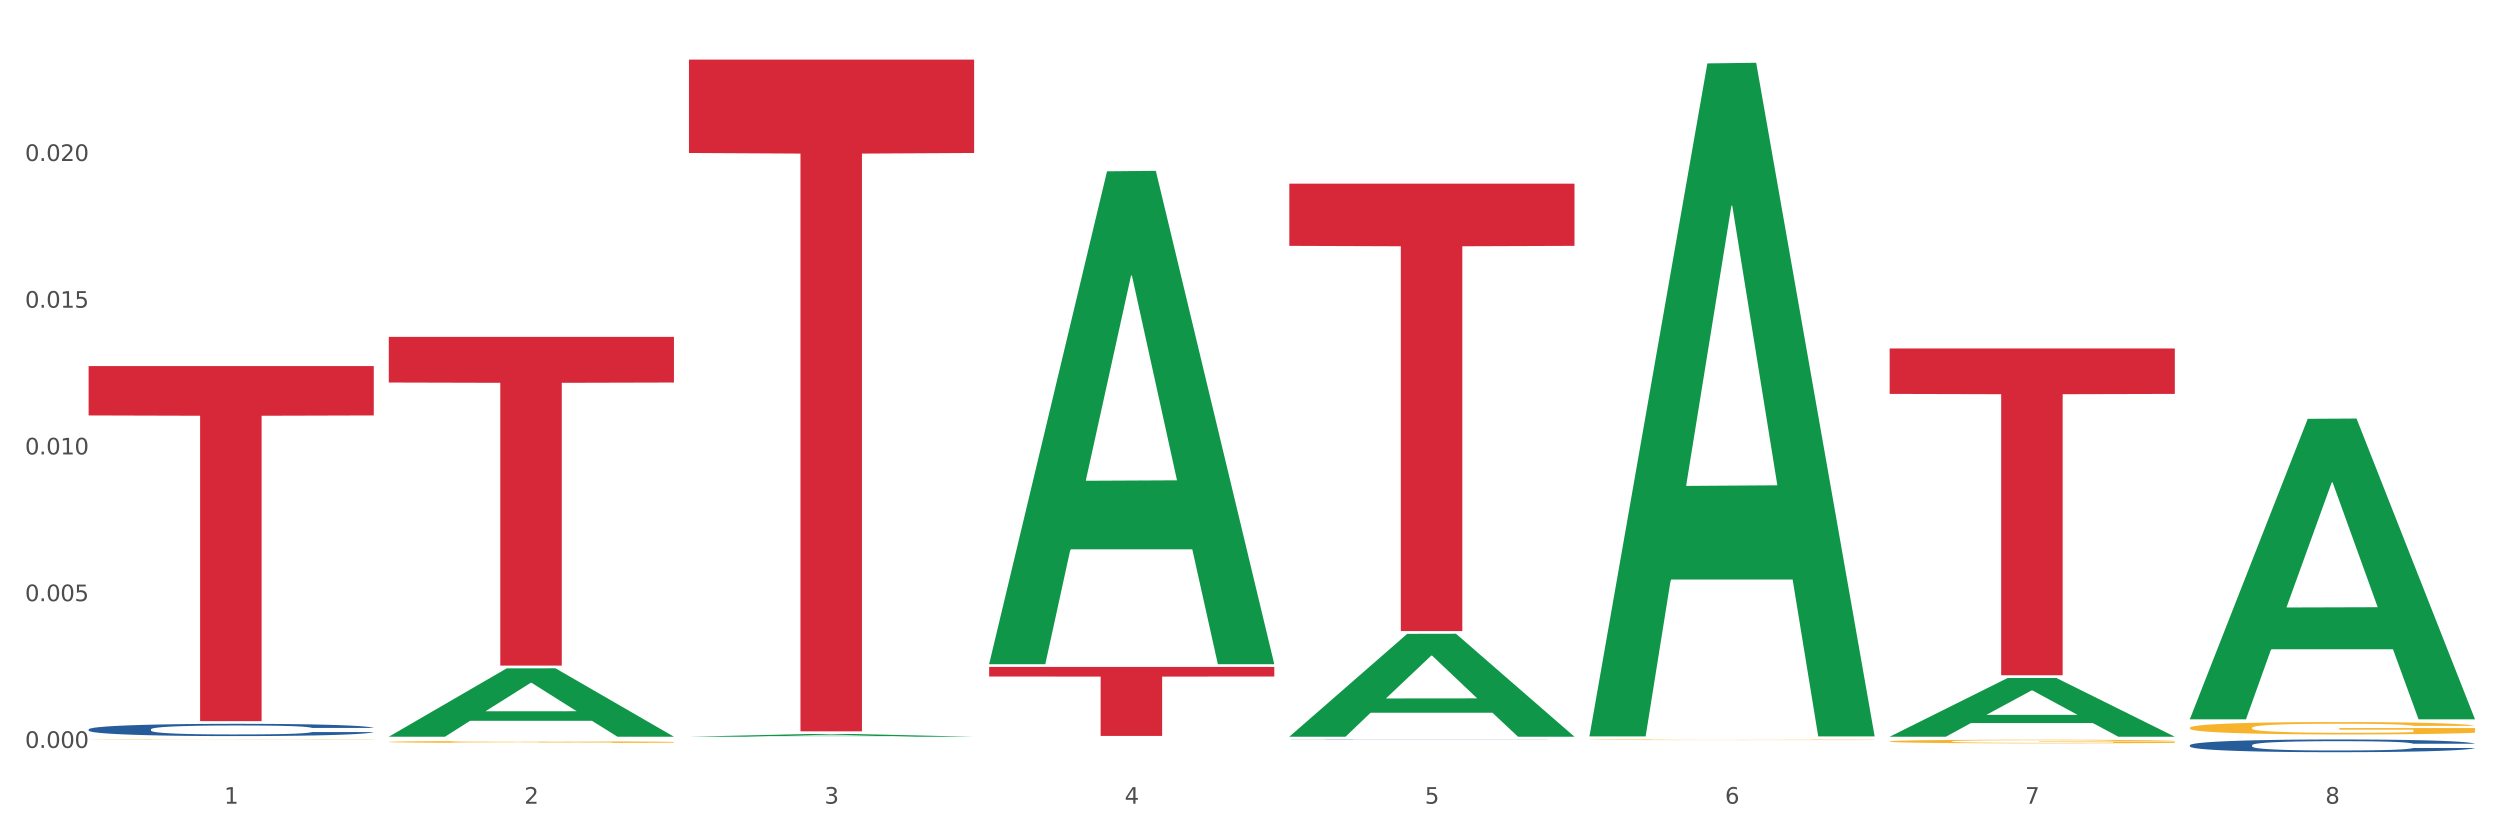 <?xml version="1.0" encoding="utf-8" standalone="no"?>
<!DOCTYPE svg PUBLIC "-//W3C//DTD SVG 1.1//EN"
  "http://www.w3.org/Graphics/SVG/1.1/DTD/svg11.dtd">
<svg xmlns:xlink="http://www.w3.org/1999/xlink" width="1080pt" height="360pt" viewBox="0 0 1080 360" xmlns="http://www.w3.org/2000/svg" version="1.1">
 <rect x="0" y="0" width="1080" height="360" fill="#333333" stroke="none"/>
 <defs>
  <style type="text/css">*{stroke-linejoin: round; stroke-linecap: butt}</style>
 </defs>
 <g id="figure_1">
  <g id="patch_1">
   <path d="M 0 360 
L 1080 360 
L 1080 0 
L 0 0 
z
" style="fill: #ffffff; stroke: #ffffff; stroke-linejoin: miter"/>
  </g>
  <g id="axes_1">
   <g id="matplotlib.axis_1">
    <g id="xtick_1">
     <g id="text_1">
      <!-- 1 -->
      <g style="fill: #4d4d4d" transform="translate(96.825 347.204) scale(0.096 -0.096)">
       <defs>
        <path id="DejaVuSans-31" d="M 794 531 
L 1825 531 
L 1825 4091 
L 703 3866 
L 703 4441 
L 1819 4666 
L 2450 4666 
L 2450 531 
L 3481 531 
L 3481 0 
L 794 0 
L 794 531 
z
" transform="scale(0.016)"/>
       </defs>
       <use xlink:href="#DejaVuSans-31"/>
      </g>
     </g>
    </g>
    <g id="xtick_2">
     <g id="text_2">
      <!-- 2 -->
      <g style="fill: #4d4d4d" transform="translate(226.5 347.204) scale(0.096 -0.096)">
       <defs>
        <path id="DejaVuSans-32" d="M 1228 531 
L 3431 531 
L 3431 0 
L 469 0 
L 469 531 
Q 828 903 1448 1529 
Q 2069 2156 2228 2338 
Q 2531 2678 2651 2914 
Q 2772 3150 2772 3378 
Q 2772 3750 2511 3984 
Q 2250 4219 1831 4219 
Q 1534 4219 1204 4116 
Q 875 4013 500 3803 
L 500 4441 
Q 881 4594 1212 4672 
Q 1544 4750 1819 4750 
Q 2544 4750 2975 4387 
Q 3406 4025 3406 3419 
Q 3406 3131 3298 2873 
Q 3191 2616 2906 2266 
Q 2828 2175 2409 1742 
Q 1991 1309 1228 531 
z
" transform="scale(0.016)"/>
       </defs>
       <use xlink:href="#DejaVuSans-32"/>
      </g>
     </g>
    </g>
    <g id="xtick_3">
     <g id="text_3">
      <!-- 3 -->
      <g style="fill: #4d4d4d" transform="translate(356.175 347.204) scale(0.096 -0.096)">
       <defs>
        <path id="DejaVuSans-33" d="M 2597 2516 
Q 3050 2419 3304 2112 
Q 3559 1806 3559 1356 
Q 3559 666 3084 287 
Q 2609 -91 1734 -91 
Q 1441 -91 1130 -33 
Q 819 25 488 141 
L 488 750 
Q 750 597 1062 519 
Q 1375 441 1716 441 
Q 2309 441 2620 675 
Q 2931 909 2931 1356 
Q 2931 1769 2642 2001 
Q 2353 2234 1838 2234 
L 1294 2234 
L 1294 2753 
L 1863 2753 
Q 2328 2753 2575 2939 
Q 2822 3125 2822 3475 
Q 2822 3834 2567 4026 
Q 2313 4219 1838 4219 
Q 1578 4219 1281 4162 
Q 984 4106 628 3988 
L 628 4550 
Q 988 4650 1302 4700 
Q 1616 4750 1894 4750 
Q 2613 4750 3031 4423 
Q 3450 4097 3450 3541 
Q 3450 3153 3228 2886 
Q 3006 2619 2597 2516 
z
" transform="scale(0.016)"/>
       </defs>
       <use xlink:href="#DejaVuSans-33"/>
      </g>
     </g>
    </g>
    <g id="xtick_4">
     <g id="text_4">
      <!-- 4 -->
      <g style="fill: #4d4d4d" transform="translate(485.85 347.204) scale(0.096 -0.096)">
       <defs>
        <path id="DejaVuSans-34" d="M 2419 4116 
L 825 1625 
L 2419 1625 
L 2419 4116 
z
M 2253 4666 
L 3047 4666 
L 3047 1625 
L 3713 1625 
L 3713 1100 
L 3047 1100 
L 3047 0 
L 2419 0 
L 2419 1100 
L 313 1100 
L 313 1709 
L 2253 4666 
z
" transform="scale(0.016)"/>
       </defs>
       <use xlink:href="#DejaVuSans-34"/>
      </g>
     </g>
    </g>
    <g id="xtick_5">
     <g id="text_5">
      <!-- 5 -->
      <g style="fill: #4d4d4d" transform="translate(615.525 347.204) scale(0.096 -0.096)">
       <defs>
        <path id="DejaVuSans-35" d="M 691 4666 
L 3169 4666 
L 3169 4134 
L 1269 4134 
L 1269 2991 
Q 1406 3038 1543 3061 
Q 1681 3084 1819 3084 
Q 2600 3084 3056 2656 
Q 3513 2228 3513 1497 
Q 3513 744 3044 326 
Q 2575 -91 1722 -91 
Q 1428 -91 1123 -41 
Q 819 9 494 109 
L 494 744 
Q 775 591 1075 516 
Q 1375 441 1709 441 
Q 2250 441 2565 725 
Q 2881 1009 2881 1497 
Q 2881 1984 2565 2268 
Q 2250 2553 1709 2553 
Q 1456 2553 1204 2497 
Q 953 2441 691 2322 
L 691 4666 
z
" transform="scale(0.016)"/>
       </defs>
       <use xlink:href="#DejaVuSans-35"/>
      </g>
     </g>
    </g>
    <g id="xtick_6">
     <g id="text_6">
      <!-- 6 -->
      <g style="fill: #4d4d4d" transform="translate(745.2 347.204) scale(0.096 -0.096)">
       <defs>
        <path id="DejaVuSans-36" d="M 2113 2584 
Q 1688 2584 1439 2293 
Q 1191 2003 1191 1497 
Q 1191 994 1439 701 
Q 1688 409 2113 409 
Q 2538 409 2786 701 
Q 3034 994 3034 1497 
Q 3034 2003 2786 2293 
Q 2538 2584 2113 2584 
z
M 3366 4563 
L 3366 3988 
Q 3128 4100 2886 4159 
Q 2644 4219 2406 4219 
Q 1781 4219 1451 3797 
Q 1122 3375 1075 2522 
Q 1259 2794 1537 2939 
Q 1816 3084 2150 3084 
Q 2853 3084 3261 2657 
Q 3669 2231 3669 1497 
Q 3669 778 3244 343 
Q 2819 -91 2113 -91 
Q 1303 -91 875 529 
Q 447 1150 447 2328 
Q 447 3434 972 4092 
Q 1497 4750 2381 4750 
Q 2619 4750 2861 4703 
Q 3103 4656 3366 4563 
z
" transform="scale(0.016)"/>
       </defs>
       <use xlink:href="#DejaVuSans-36"/>
      </g>
     </g>
    </g>
    <g id="xtick_7">
     <g id="text_7">
      <!-- 7 -->
      <g style="fill: #4d4d4d" transform="translate(874.875 347.204) scale(0.096 -0.096)">
       <defs>
        <path id="DejaVuSans-37" d="M 525 4666 
L 3525 4666 
L 3525 4397 
L 1831 0 
L 1172 0 
L 2766 4134 
L 525 4134 
L 525 4666 
z
" transform="scale(0.016)"/>
       </defs>
       <use xlink:href="#DejaVuSans-37"/>
      </g>
     </g>
    </g>
    <g id="xtick_8">
     <g id="text_8">
      <!-- 8 -->
      <g style="fill: #4d4d4d" transform="translate(1004.55 347.204) scale(0.096 -0.096)">
       <defs>
        <path id="DejaVuSans-38" d="M 2034 2216 
Q 1584 2216 1326 1975 
Q 1069 1734 1069 1313 
Q 1069 891 1326 650 
Q 1584 409 2034 409 
Q 2484 409 2743 651 
Q 3003 894 3003 1313 
Q 3003 1734 2745 1975 
Q 2488 2216 2034 2216 
z
M 1403 2484 
Q 997 2584 770 2862 
Q 544 3141 544 3541 
Q 544 4100 942 4425 
Q 1341 4750 2034 4750 
Q 2731 4750 3128 4425 
Q 3525 4100 3525 3541 
Q 3525 3141 3298 2862 
Q 3072 2584 2669 2484 
Q 3125 2378 3379 2068 
Q 3634 1759 3634 1313 
Q 3634 634 3220 271 
Q 2806 -91 2034 -91 
Q 1263 -91 848 271 
Q 434 634 434 1313 
Q 434 1759 690 2068 
Q 947 2378 1403 2484 
z
M 1172 3481 
Q 1172 3119 1398 2916 
Q 1625 2713 2034 2713 
Q 2441 2713 2670 2916 
Q 2900 3119 2900 3481 
Q 2900 3844 2670 4047 
Q 2441 4250 2034 4250 
Q 1625 4250 1398 4047 
Q 1172 3844 1172 3481 
z
" transform="scale(0.016)"/>
       </defs>
       <use xlink:href="#DejaVuSans-38"/>
      </g>
     </g>
    </g>
    <g id="xtick_9"/>
    <g id="xtick_10"/>
    <g id="xtick_11"/>
    <g id="xtick_12"/>
    <g id="xtick_13"/>
    <g id="xtick_14"/>
    <g id="xtick_15"/>
   </g>
   <g id="matplotlib.axis_2">
    <g id="ytick_1">
     <g id="text_9">
      <!-- 0.000 -->
      <g style="fill: #4d4d4d" transform="translate(10.8 323.096) scale(0.096 -0.096)">
       <defs>
        <path id="DejaVuSans-30" d="M 2034 4250 
Q 1547 4250 1301 3770 
Q 1056 3291 1056 2328 
Q 1056 1369 1301 889 
Q 1547 409 2034 409 
Q 2525 409 2770 889 
Q 3016 1369 3016 2328 
Q 3016 3291 2770 3770 
Q 2525 4250 2034 4250 
z
M 2034 4750 
Q 2819 4750 3233 4129 
Q 3647 3509 3647 2328 
Q 3647 1150 3233 529 
Q 2819 -91 2034 -91 
Q 1250 -91 836 529 
Q 422 1150 422 2328 
Q 422 3509 836 4129 
Q 1250 4750 2034 4750 
z
" transform="scale(0.016)"/>
        <path id="DejaVuSans-2e" d="M 684 794 
L 1344 794 
L 1344 0 
L 684 0 
L 684 794 
z
" transform="scale(0.016)"/>
       </defs>
       <use xlink:href="#DejaVuSans-30"/>
       <use xlink:href="#DejaVuSans-2e" transform="translate(63.623 0)"/>
       <use xlink:href="#DejaVuSans-30" transform="translate(95.41 0)"/>
       <use xlink:href="#DejaVuSans-30" transform="translate(159.033 0)"/>
       <use xlink:href="#DejaVuSans-30" transform="translate(222.656 0)"/>
      </g>
     </g>
    </g>
    <g id="ytick_2">
     <g id="text_10">
      <!-- 0.005 -->
      <g style="fill: #4d4d4d" transform="translate(10.8 259.707) scale(0.096 -0.096)">
       <use xlink:href="#DejaVuSans-30"/>
       <use xlink:href="#DejaVuSans-2e" transform="translate(63.623 0)"/>
       <use xlink:href="#DejaVuSans-30" transform="translate(95.41 0)"/>
       <use xlink:href="#DejaVuSans-30" transform="translate(159.033 0)"/>
       <use xlink:href="#DejaVuSans-35" transform="translate(222.656 0)"/>
      </g>
     </g>
    </g>
    <g id="ytick_3">
     <g id="text_11">
      <!-- 0.010 -->
      <g style="fill: #4d4d4d" transform="translate(10.8 196.318) scale(0.096 -0.096)">
       <use xlink:href="#DejaVuSans-30"/>
       <use xlink:href="#DejaVuSans-2e" transform="translate(63.623 0)"/>
       <use xlink:href="#DejaVuSans-30" transform="translate(95.41 0)"/>
       <use xlink:href="#DejaVuSans-31" transform="translate(159.033 0)"/>
       <use xlink:href="#DejaVuSans-30" transform="translate(222.656 0)"/>
      </g>
     </g>
    </g>
    <g id="ytick_4">
     <g id="text_12">
      <!-- 0.015 -->
      <g style="fill: #4d4d4d" transform="translate(10.8 132.929) scale(0.096 -0.096)">
       <use xlink:href="#DejaVuSans-30"/>
       <use xlink:href="#DejaVuSans-2e" transform="translate(63.623 0)"/>
       <use xlink:href="#DejaVuSans-30" transform="translate(95.41 0)"/>
       <use xlink:href="#DejaVuSans-31" transform="translate(159.033 0)"/>
       <use xlink:href="#DejaVuSans-35" transform="translate(222.656 0)"/>
      </g>
     </g>
    </g>
    <g id="ytick_5">
     <g id="text_13">
      <!-- 0.020 -->
      <g style="fill: #4d4d4d" transform="translate(10.8 69.54) scale(0.096 -0.096)">
       <use xlink:href="#DejaVuSans-30"/>
       <use xlink:href="#DejaVuSans-2e" transform="translate(63.623 0)"/>
       <use xlink:href="#DejaVuSans-30" transform="translate(95.41 0)"/>
       <use xlink:href="#DejaVuSans-32" transform="translate(159.033 0)"/>
       <use xlink:href="#DejaVuSans-30" transform="translate(222.656 0)"/>
      </g>
     </g>
    </g>
    <g id="ytick_6"/>
    <g id="ytick_7"/>
    <g id="ytick_8"/>
    <g id="ytick_9"/>
    <g id="ytick_10"/>
   </g>
   <g id="PolyCollection_1">
    <path d="M 167.958 318.218 
L 168.085 318.19 
L 218.886 288.729 
L 239.968 288.701 
L 291.149 318.274 
L 266.765 318.274 
L 255.716 311.387 
L 203.264 311.387 
L 202.883 311.498 
L 192.215 318.274 
L 167.958 318.274 
L 167.958 318.218 
L 209.869 307.278 
L 249.112 307.25 
L 229.681 295.005 
L 229.427 294.949 
L 229.173 295.032 
L 209.742 307.25 
L 209.869 307.278 
L 167.958 318.218 
z
" clip-path="url(#p4cecef4609)" style="fill: #109648"/>
    <path d="M 686.658 319.576 
L 686.804 319.575 
L 686.804 319.566 
L 687.095 319.559 
L 688.549 319.54 
L 690.731 319.524 
L 692.331 319.516 
L 693.931 319.509 
L 695.821 319.502 
L 698.149 319.495 
L 702.366 319.485 
L 704.984 319.48 
L 708.184 319.474 
L 714.002 319.466 
L 718.22 319.462 
L 722.583 319.458 
L 729.71 319.453 
L 734.364 319.451 
L 739.309 319.45 
L 745.273 319.449 
L 749.781 319.448 
L 759.672 319.449 
L 768.107 319.451 
L 772.18 319.453 
L 777.416 319.456 
L 780.179 319.458 
L 784.688 319.462 
L 789.342 319.468 
L 792.542 319.472 
L 797.342 319.481 
L 800.978 319.489 
L 804.323 319.5 
L 806.068 319.507 
L 807.377 319.514 
L 808.541 319.522 
L 809.704 319.534 
L 783.524 319.534 
L 782.506 319.525 
L 780.906 319.517 
L 778.579 319.509 
L 776.543 319.504 
L 773.052 319.497 
L 769.853 319.493 
L 766.507 319.49 
L 762.435 319.488 
L 759.235 319.487 
L 754.726 319.486 
L 745.854 319.486 
L 739.891 319.488 
L 735.819 319.49 
L 733.201 319.493 
L 730.874 319.495 
L 728.256 319.499 
L 725.201 319.504 
L 723.02 319.509 
L 720.838 319.515 
L 719.093 319.521 
L 717.493 319.528 
L 716.184 319.535 
L 715.166 319.543 
L 714.293 319.553 
L 713.566 319.569 
L 713.566 319.603 
L 713.857 319.611 
L 714.584 319.621 
L 715.456 319.629 
L 716.911 319.638 
L 718.22 319.644 
L 720.692 319.654 
L 723.456 319.661 
L 725.638 319.666 
L 727.819 319.67 
L 731.601 319.675 
L 735.819 319.68 
L 739.455 319.683 
L 744.4 319.685 
L 747.745 319.686 
L 750.654 319.687 
L 757.781 319.687 
L 762.871 319.686 
L 768.544 319.684 
L 772.907 319.682 
L 776.543 319.679 
L 780.616 319.675 
L 783.234 319.67 
L 783.234 319.618 
L 751.236 319.618 
L 751.236 319.583 
L 809.85 319.583 
L 809.85 319.685 
L 807.377 319.69 
L 804.614 319.695 
L 801.705 319.699 
L 797.342 319.705 
L 792.106 319.71 
L 787.451 319.713 
L 782.506 319.716 
L 776.689 319.719 
L 769.125 319.722 
L 764.471 319.723 
L 758.653 319.723 
L 751.818 319.724 
L 745.854 319.723 
L 740.037 319.722 
L 733.928 319.72 
L 727.965 319.716 
L 723.456 319.713 
L 718.947 319.709 
L 714.147 319.704 
L 710.366 319.699 
L 707.457 319.694 
L 704.257 319.688 
L 700.767 319.681 
L 698.149 319.674 
L 695.821 319.667 
L 693.349 319.658 
L 691.604 319.65 
L 689.858 319.64 
L 688.84 319.633 
L 687.677 319.622 
L 686.804 319.606 
L 686.658 319.576 
z
" clip-path="url(#p4cecef4609)" style="fill: #f7b32b"/>
    <path d="M 816.334 320.283 
L 816.479 320.281 
L 816.479 320.23 
L 816.77 320.186 
L 818.224 320.079 
L 820.406 319.991 
L 822.006 319.944 
L 823.606 319.906 
L 825.497 319.867 
L 827.824 319.827 
L 832.042 319.769 
L 834.66 319.739 
L 837.859 319.708 
L 843.677 319.662 
L 847.895 319.636 
L 852.258 319.615 
L 859.385 319.59 
L 864.039 319.578 
L 868.984 319.57 
L 874.948 319.564 
L 879.456 319.562 
L 889.347 319.567 
L 897.782 319.58 
L 901.855 319.59 
L 907.091 319.607 
L 909.854 319.618 
L 914.363 319.641 
L 919.017 319.671 
L 922.217 319.696 
L 927.017 319.745 
L 930.653 319.793 
L 933.998 319.853 
L 935.743 319.894 
L 937.052 319.933 
L 938.216 319.977 
L 939.379 320.046 
L 913.199 320.046 
L 912.181 319.997 
L 910.581 319.95 
L 908.254 319.904 
L 906.218 319.876 
L 902.727 319.84 
L 899.528 319.817 
L 896.182 319.8 
L 892.11 319.786 
L 888.91 319.779 
L 884.402 319.773 
L 875.529 319.775 
L 869.566 319.786 
L 865.494 319.8 
L 862.876 319.813 
L 860.549 319.827 
L 857.931 319.847 
L 854.876 319.877 
L 852.695 319.904 
L 850.513 319.938 
L 848.768 319.972 
L 847.168 320.012 
L 845.859 320.055 
L 844.841 320.099 
L 843.968 320.153 
L 843.241 320.243 
L 843.241 320.438 
L 843.532 320.482 
L 844.259 320.54 
L 845.132 320.585 
L 846.586 320.637 
L 847.895 320.673 
L 850.368 320.724 
L 853.131 320.767 
L 855.313 320.794 
L 857.494 320.817 
L 861.276 320.848 
L 865.494 320.874 
L 869.13 320.889 
L 874.075 320.903 
L 877.42 320.909 
L 880.329 320.912 
L 887.456 320.912 
L 892.546 320.908 
L 898.219 320.898 
L 902.582 320.885 
L 906.218 320.869 
L 910.291 320.844 
L 912.909 320.819 
L 912.909 320.522 
L 880.911 320.52 
L 880.911 320.323 
L 939.525 320.323 
L 939.525 320.903 
L 937.052 320.933 
L 934.289 320.96 
L 931.38 320.985 
L 927.017 321.014 
L 921.781 321.043 
L 917.126 321.063 
L 912.181 321.08 
L 906.364 321.096 
L 898.8 321.11 
L 894.146 321.116 
L 888.329 321.12 
L 881.493 321.121 
L 875.529 321.118 
L 869.712 321.111 
L 863.603 321.098 
L 857.64 321.08 
L 853.131 321.061 
L 848.622 321.039 
L 843.823 321.009 
L 840.041 320.98 
L 837.132 320.955 
L 833.932 320.922 
L 830.442 320.879 
L 827.824 320.841 
L 825.497 320.801 
L 823.024 320.75 
L 821.279 320.706 
L 819.533 320.65 
L 818.515 320.609 
L 817.352 320.545 
L 816.479 320.455 
L 816.334 320.283 
z
" clip-path="url(#p4cecef4609)" style="fill: #f7b32b"/>
    <path d="M 946.009 314.402 
L 946.154 314.397 
L 946.154 314.221 
L 946.445 314.069 
L 947.899 313.701 
L 950.081 313.397 
L 951.681 313.236 
L 953.281 313.103 
L 955.172 312.971 
L 957.499 312.834 
L 961.717 312.633 
L 964.335 312.53 
L 967.534 312.422 
L 973.352 312.265 
L 977.57 312.177 
L 981.933 312.104 
L 989.06 312.015 
L 993.714 311.976 
L 998.66 311.947 
L 1004.623 311.927 
L 1009.131 311.922 
L 1019.022 311.937 
L 1027.457 311.981 
L 1031.53 312.015 
L 1036.766 312.074 
L 1039.529 312.113 
L 1044.038 312.192 
L 1048.692 312.295 
L 1051.892 312.383 
L 1056.692 312.55 
L 1060.328 312.716 
L 1063.673 312.922 
L 1065.418 313.064 
L 1066.727 313.196 
L 1067.891 313.348 
L 1069.055 313.588 
L 1042.875 313.588 
L 1041.856 313.417 
L 1040.257 313.255 
L 1037.929 313.098 
L 1035.893 313 
L 1032.403 312.878 
L 1029.203 312.8 
L 1025.858 312.741 
L 1021.785 312.692 
L 1018.585 312.667 
L 1014.077 312.648 
L 1005.204 312.653 
L 999.241 312.692 
L 995.169 312.741 
L 992.551 312.785 
L 990.224 312.834 
L 987.606 312.902 
L 984.551 313.005 
L 982.37 313.098 
L 980.188 313.216 
L 978.443 313.334 
L 976.843 313.471 
L 975.534 313.618 
L 974.516 313.77 
L 973.643 313.956 
L 972.916 314.265 
L 972.916 314.936 
L 973.207 315.088 
L 973.934 315.289 
L 974.807 315.441 
L 976.261 315.622 
L 977.57 315.745 
L 980.043 315.921 
L 982.806 316.068 
L 984.988 316.161 
L 987.169 316.24 
L 990.951 316.347 
L 995.169 316.436 
L 998.805 316.489 
L 1003.75 316.538 
L 1007.095 316.558 
L 1010.004 316.568 
L 1017.131 316.568 
L 1022.221 316.553 
L 1027.894 316.519 
L 1032.257 316.475 
L 1035.893 316.421 
L 1039.966 316.333 
L 1042.584 316.249 
L 1042.584 315.225 
L 1010.586 315.22 
L 1010.586 314.539 
L 1069.2 314.539 
L 1069.2 316.538 
L 1066.727 316.641 
L 1063.964 316.734 
L 1061.055 316.818 
L 1056.692 316.921 
L 1051.456 317.019 
L 1046.802 317.087 
L 1041.856 317.146 
L 1036.039 317.2 
L 1028.476 317.249 
L 1023.821 317.269 
L 1018.004 317.283 
L 1011.168 317.288 
L 1005.204 317.278 
L 999.387 317.254 
L 993.278 317.21 
L 987.315 317.146 
L 982.806 317.082 
L 978.297 317.004 
L 973.498 316.901 
L 969.716 316.803 
L 966.807 316.715 
L 963.607 316.602 
L 960.117 316.455 
L 957.499 316.323 
L 955.172 316.186 
L 952.699 316.009 
L 950.954 315.857 
L 949.208 315.666 
L 948.19 315.524 
L 947.027 315.304 
L 946.154 314.995 
L 946.009 314.402 
z
" clip-path="url(#p4cecef4609)" style="fill: #f7b32b"/>
    <path d="M 946.009 321.92 
L 946.154 321.915 
L 946.154 321.774 
L 946.591 321.584 
L 948.193 321.232 
L 950.232 320.966 
L 953.726 320.654 
L 955.619 320.524 
L 958.095 320.378 
L 963.191 320.142 
L 969.016 319.941 
L 973.093 319.83 
L 976.151 319.76 
L 982.995 319.634 
L 986.927 319.579 
L 991.004 319.534 
L 994.499 319.504 
L 1000.324 319.469 
L 1004.983 319.453 
L 1010.371 319.448 
L 1014.885 319.453 
L 1020.855 319.474 
L 1029.592 319.534 
L 1032.942 319.569 
L 1037.456 319.629 
L 1042.115 319.71 
L 1045.901 319.79 
L 1050.27 319.906 
L 1054.784 320.056 
L 1059.152 320.247 
L 1062.21 320.423 
L 1064.686 320.609 
L 1066.87 320.835 
L 1068.472 321.081 
L 1069.2 321.287 
L 1042.552 321.287 
L 1041.824 321.101 
L 1040.368 320.9 
L 1038.912 320.765 
L 1037.31 320.654 
L 1034.835 320.529 
L 1032.65 320.448 
L 1029.01 320.353 
L 1025.661 320.292 
L 1022.894 320.257 
L 1019.545 320.227 
L 1012.41 320.197 
L 1007.313 320.197 
L 1004.11 320.207 
L 1000.178 320.232 
L 996.829 320.267 
L 992.897 320.328 
L 989.839 320.393 
L 986.781 320.478 
L 985.034 320.539 
L 982.413 320.649 
L 980.665 320.74 
L 978.335 320.895 
L 977.025 321.006 
L 974.695 321.292 
L 973.676 321.503 
L 973.239 321.649 
L 972.948 321.81 
L 972.948 322.593 
L 973.821 322.945 
L 974.549 323.096 
L 975.714 323.267 
L 977.899 323.488 
L 981.102 323.704 
L 984.451 323.859 
L 987.218 323.955 
L 989.839 324.025 
L 992.46 324.08 
L 995.664 324.131 
L 998.285 324.161 
L 1002.217 324.191 
L 1006.876 324.206 
L 1010.517 324.206 
L 1017.943 324.181 
L 1021.292 324.156 
L 1024.496 324.121 
L 1027.991 324.065 
L 1030.757 324.005 
L 1032.359 323.96 
L 1034.98 323.864 
L 1037.019 323.764 
L 1038.766 323.648 
L 1039.931 323.548 
L 1041.242 323.397 
L 1042.261 323.226 
L 1042.552 323.136 
L 1069.2 323.136 
L 1068.618 323.317 
L 1067.598 323.493 
L 1065.56 323.729 
L 1063.958 323.864 
L 1061.482 324.03 
L 1058.861 324.171 
L 1055.221 324.327 
L 1051.872 324.442 
L 1048.377 324.543 
L 1044.591 324.633 
L 1037.747 324.759 
L 1035.271 324.794 
L 1030.029 324.854 
L 1025.952 324.889 
L 1019.982 324.924 
L 1013.866 324.944 
L 1007.459 324.95 
L 1001.78 324.939 
L 995.518 324.909 
L 991.587 324.879 
L 987.218 324.834 
L 982.121 324.764 
L 977.316 324.678 
L 972.802 324.578 
L 968.579 324.462 
L 964.648 324.332 
L 959.551 324.116 
L 955.765 323.905 
L 952.998 323.709 
L 951.105 323.543 
L 949.212 323.332 
L 948.193 323.186 
L 946.591 322.834 
L 946.009 322.508 
L 946.009 321.92 
z
" clip-path="url(#p4cecef4609)" style="fill: #255c99"/>
    <path d="M 556.983 319.501 
L 557.129 319.501 
L 557.129 319.498 
L 557.566 319.494 
L 559.168 319.487 
L 561.206 319.481 
L 564.701 319.474 
L 566.594 319.471 
L 569.07 319.468 
L 574.166 319.463 
L 579.991 319.459 
L 584.068 319.457 
L 587.126 319.455 
L 593.97 319.452 
L 597.902 319.451 
L 601.979 319.45 
L 605.474 319.45 
L 611.298 319.449 
L 615.958 319.449 
L 621.346 319.448 
L 625.86 319.449 
L 631.83 319.449 
L 640.567 319.45 
L 643.916 319.451 
L 648.43 319.452 
L 653.09 319.454 
L 656.876 319.456 
L 661.245 319.458 
L 665.759 319.461 
L 670.127 319.466 
L 673.185 319.469 
L 675.661 319.473 
L 677.845 319.478 
L 679.447 319.483 
L 680.175 319.488 
L 653.527 319.488 
L 652.799 319.484 
L 651.343 319.479 
L 649.887 319.477 
L 648.285 319.474 
L 645.809 319.472 
L 643.625 319.47 
L 639.985 319.468 
L 636.635 319.466 
L 633.869 319.466 
L 630.52 319.465 
L 623.384 319.464 
L 618.288 319.464 
L 615.084 319.465 
L 611.153 319.465 
L 607.803 319.466 
L 603.872 319.467 
L 600.814 319.469 
L 597.756 319.47 
L 596.009 319.472 
L 593.387 319.474 
L 591.64 319.476 
L 589.31 319.479 
L 588 319.482 
L 585.67 319.488 
L 584.65 319.492 
L 584.214 319.495 
L 583.922 319.499 
L 583.922 319.516 
L 584.796 319.523 
L 585.524 319.526 
L 586.689 319.53 
L 588.873 319.535 
L 592.077 319.539 
L 595.426 319.543 
L 598.193 319.545 
L 600.814 319.546 
L 603.435 319.547 
L 606.639 319.549 
L 609.26 319.549 
L 613.191 319.55 
L 617.851 319.55 
L 621.491 319.55 
L 628.918 319.55 
L 632.267 319.549 
L 635.471 319.548 
L 638.965 319.547 
L 641.732 319.546 
L 643.334 319.545 
L 645.955 319.543 
L 647.994 319.541 
L 649.741 319.538 
L 650.906 319.536 
L 652.216 319.533 
L 653.236 319.529 
L 653.527 319.527 
L 680.175 319.527 
L 679.592 319.531 
L 678.573 319.535 
L 676.534 319.54 
L 674.933 319.543 
L 672.457 319.546 
L 669.836 319.549 
L 666.196 319.553 
L 662.846 319.555 
L 659.352 319.557 
L 655.566 319.559 
L 648.722 319.562 
L 646.246 319.563 
L 641.004 319.564 
L 636.927 319.565 
L 630.956 319.566 
L 624.841 319.566 
L 618.433 319.566 
L 612.754 319.566 
L 606.493 319.565 
L 602.561 319.565 
L 598.193 319.564 
L 593.096 319.562 
L 588.291 319.56 
L 583.777 319.558 
L 579.554 319.556 
L 575.622 319.553 
L 570.526 319.548 
L 566.74 319.544 
L 563.973 319.54 
L 562.08 319.536 
L 560.187 319.531 
L 559.168 319.528 
L 557.566 319.521 
L 556.983 319.514 
L 556.983 319.501 
z
" clip-path="url(#p4cecef4609)" style="fill: #255c99"/>
    <path d="M 38.283 315.074 
L 38.429 315.069 
L 38.429 314.933 
L 38.865 314.749 
L 40.467 314.411 
L 42.506 314.154 
L 46.001 313.854 
L 47.894 313.728 
L 50.369 313.588 
L 55.466 313.36 
L 61.29 313.166 
L 65.368 313.06 
L 68.426 312.992 
L 75.27 312.871 
L 79.201 312.818 
L 83.278 312.774 
L 86.773 312.745 
L 92.598 312.711 
L 97.258 312.697 
L 102.645 312.692 
L 107.159 312.697 
L 113.13 312.716 
L 121.867 312.774 
L 125.216 312.808 
L 129.73 312.866 
L 134.39 312.944 
L 138.176 313.021 
L 142.544 313.133 
L 147.058 313.278 
L 151.427 313.462 
L 154.485 313.631 
L 156.96 313.81 
L 159.144 314.028 
L 160.746 314.265 
L 161.474 314.464 
L 134.827 314.464 
L 134.098 314.285 
L 132.642 314.091 
L 131.186 313.96 
L 129.584 313.854 
L 127.109 313.733 
L 124.925 313.655 
L 121.284 313.563 
L 117.935 313.505 
L 115.168 313.471 
L 111.819 313.442 
L 104.684 313.413 
L 99.587 313.413 
L 96.384 313.423 
L 92.452 313.447 
L 89.103 313.481 
L 85.171 313.539 
L 82.113 313.602 
L 79.056 313.684 
L 77.308 313.742 
L 74.687 313.849 
L 72.94 313.936 
L 70.61 314.086 
L 69.299 314.193 
L 66.969 314.469 
L 65.95 314.672 
L 65.513 314.812 
L 65.222 314.967 
L 65.222 315.722 
L 66.096 316.061 
L 66.824 316.207 
L 67.989 316.371 
L 70.173 316.584 
L 73.377 316.792 
L 76.726 316.942 
L 79.492 317.034 
L 82.113 317.102 
L 84.735 317.155 
L 87.938 317.204 
L 90.559 317.233 
L 94.491 317.262 
L 99.151 317.276 
L 102.791 317.276 
L 110.217 317.252 
L 113.567 317.228 
L 116.77 317.194 
L 120.265 317.141 
L 123.032 317.083 
L 124.633 317.039 
L 127.255 316.947 
L 129.293 316.85 
L 131.041 316.739 
L 132.205 316.642 
L 133.516 316.497 
L 134.535 316.332 
L 134.827 316.245 
L 161.474 316.245 
L 160.892 316.42 
L 159.873 316.589 
L 157.834 316.816 
L 156.232 316.947 
L 153.757 317.107 
L 151.136 317.242 
L 147.495 317.393 
L 144.146 317.504 
L 140.651 317.601 
L 136.865 317.688 
L 130.021 317.809 
L 127.546 317.843 
L 122.304 317.901 
L 118.226 317.935 
L 112.256 317.969 
L 106.14 317.988 
L 99.733 317.993 
L 94.054 317.983 
L 87.793 317.954 
L 83.861 317.925 
L 79.492 317.881 
L 74.396 317.814 
L 69.59 317.731 
L 65.076 317.635 
L 60.854 317.523 
L 56.922 317.397 
L 51.825 317.189 
L 48.039 316.986 
L 45.273 316.797 
L 43.38 316.637 
L 41.487 316.434 
L 40.467 316.294 
L 38.865 315.955 
L 38.283 315.64 
L 38.283 315.074 
z
" clip-path="url(#p4cecef4609)" style="fill: #255c99"/>
    <path d="M 38.283 158.152 
L 161.474 158.152 
L 161.474 179.465 
L 113.015 179.609 
L 113.015 311.517 
L 86.45 311.517 
L 86.45 179.609 
L 38.283 179.465 
L 38.283 158.296 
L 38.283 158.152 
z
" clip-path="url(#p4cecef4609)" style="fill: #d62839"/>
    <path d="M 167.958 145.515 
L 291.149 145.515 
L 291.149 165.25 
L 242.69 165.384 
L 242.69 287.527 
L 216.125 287.527 
L 216.125 165.384 
L 167.958 165.25 
L 167.958 145.649 
L 167.958 145.515 
z
" clip-path="url(#p4cecef4609)" style="fill: #d62839"/>
    <path d="M 297.633 25.759 
L 420.825 25.759 
L 420.825 66.083 
L 372.365 66.355 
L 372.365 315.923 
L 345.8 315.923 
L 345.8 66.355 
L 297.633 66.083 
L 297.633 26.032 
L 297.633 25.759 
z
" clip-path="url(#p4cecef4609)" style="fill: #d62839"/>
    <path d="M 427.308 288.117 
L 550.5 288.117 
L 550.5 292.26 
L 502.04 292.288 
L 502.04 317.931 
L 475.476 317.931 
L 475.476 292.288 
L 427.308 292.26 
L 427.308 288.145 
L 427.308 288.117 
z
" clip-path="url(#p4cecef4609)" style="fill: #d62839"/>
    <path d="M 556.983 79.354 
L 680.175 79.354 
L 680.175 106.21 
L 631.716 106.391 
L 631.716 272.609 
L 605.151 272.609 
L 605.151 106.391 
L 556.983 106.21 
L 556.983 79.535 
L 556.983 79.354 
z
" clip-path="url(#p4cecef4609)" style="fill: #d62839"/>
    <path d="M 816.334 150.549 
L 939.525 150.549 
L 939.525 170.166 
L 891.066 170.299 
L 891.066 291.711 
L 864.501 291.711 
L 864.501 170.299 
L 816.334 170.166 
L 816.334 150.682 
L 816.334 150.549 
z
" clip-path="url(#p4cecef4609)" style="fill: #d62839"/>
    <path d="M 167.958 320.5 
L 168.104 320.499 
L 168.104 320.472 
L 168.394 320.45 
L 169.849 320.394 
L 172.031 320.348 
L 173.63 320.324 
L 175.23 320.304 
L 177.121 320.284 
L 179.448 320.263 
L 183.666 320.233 
L 186.284 320.217 
L 189.484 320.201 
L 195.302 320.177 
L 199.52 320.164 
L 203.883 320.153 
L 211.01 320.14 
L 215.664 320.134 
L 220.609 320.129 
L 226.572 320.126 
L 231.081 320.126 
L 240.971 320.128 
L 249.407 320.134 
L 253.479 320.14 
L 258.715 320.148 
L 261.479 320.154 
L 265.988 320.166 
L 270.642 320.182 
L 273.842 320.195 
L 278.641 320.22 
L 282.277 320.245 
L 285.623 320.276 
L 287.368 320.298 
L 288.677 320.318 
L 289.84 320.341 
L 291.004 320.377 
L 264.824 320.377 
L 263.806 320.351 
L 262.206 320.327 
L 259.879 320.303 
L 257.843 320.288 
L 254.352 320.27 
L 251.152 320.258 
L 247.807 320.249 
L 243.735 320.242 
L 240.535 320.238 
L 236.026 320.235 
L 227.154 320.236 
L 221.191 320.242 
L 217.118 320.249 
L 214.5 320.256 
L 212.173 320.263 
L 209.555 320.274 
L 206.501 320.289 
L 204.319 320.303 
L 202.138 320.321 
L 200.392 320.339 
L 198.792 320.359 
L 197.483 320.381 
L 196.465 320.404 
L 195.593 320.433 
L 194.865 320.479 
L 194.865 320.58 
L 195.156 320.603 
L 195.883 320.634 
L 196.756 320.657 
L 198.211 320.684 
L 199.52 320.703 
L 201.992 320.729 
L 204.756 320.751 
L 206.937 320.765 
L 209.119 320.777 
L 212.9 320.793 
L 217.118 320.807 
L 220.754 320.815 
L 225.699 320.822 
L 229.045 320.825 
L 231.954 320.827 
L 239.08 320.827 
L 244.171 320.825 
L 249.843 320.819 
L 254.207 320.813 
L 257.843 320.805 
L 261.915 320.791 
L 264.533 320.779 
L 264.533 320.624 
L 232.535 320.623 
L 232.535 320.521 
L 291.149 320.521 
L 291.149 320.822 
L 288.677 320.838 
L 285.913 320.852 
L 283.005 320.865 
L 278.641 320.88 
L 273.405 320.895 
L 268.751 320.905 
L 263.806 320.914 
L 257.988 320.922 
L 250.425 320.93 
L 245.771 320.933 
L 239.953 320.935 
L 233.117 320.936 
L 227.154 320.934 
L 221.336 320.93 
L 215.227 320.924 
L 209.264 320.914 
L 204.756 320.904 
L 200.247 320.893 
L 195.447 320.877 
L 191.666 320.862 
L 188.757 320.849 
L 185.557 320.832 
L 182.066 320.81 
L 179.448 320.79 
L 177.121 320.769 
L 174.649 320.742 
L 172.903 320.72 
L 171.158 320.691 
L 170.14 320.669 
L 168.976 320.636 
L 168.104 320.589 
L 167.958 320.5 
z
" clip-path="url(#p4cecef4609)" style="fill: #f7b32b"/>
    <path d="M 38.283 319.536 
L 38.428 319.536 
L 38.428 319.53 
L 38.719 319.524 
L 40.174 319.511 
L 42.355 319.501 
L 43.955 319.495 
L 45.555 319.49 
L 47.446 319.486 
L 49.773 319.481 
L 53.991 319.474 
L 56.609 319.47 
L 59.809 319.466 
L 65.627 319.461 
L 69.844 319.457 
L 74.208 319.455 
L 81.335 319.452 
L 85.989 319.45 
L 90.934 319.449 
L 96.897 319.449 
L 101.406 319.448 
L 111.296 319.449 
L 119.732 319.451 
L 123.804 319.452 
L 129.04 319.454 
L 131.804 319.455 
L 136.312 319.458 
L 140.967 319.462 
L 144.166 319.465 
L 148.966 319.471 
L 152.602 319.477 
L 155.947 319.484 
L 157.693 319.489 
L 159.002 319.494 
L 160.165 319.499 
L 161.329 319.507 
L 135.149 319.507 
L 134.131 319.501 
L 132.531 319.496 
L 130.204 319.49 
L 128.168 319.487 
L 124.677 319.482 
L 121.477 319.479 
L 118.132 319.477 
L 114.059 319.476 
L 110.86 319.475 
L 106.351 319.474 
L 97.479 319.474 
L 91.516 319.476 
L 87.443 319.477 
L 84.825 319.479 
L 82.498 319.481 
L 79.88 319.483 
L 76.826 319.487 
L 74.644 319.49 
L 72.462 319.494 
L 70.717 319.498 
L 69.117 319.503 
L 67.808 319.508 
L 66.79 319.514 
L 65.917 319.52 
L 65.19 319.531 
L 65.19 319.555 
L 65.481 319.56 
L 66.208 319.568 
L 67.081 319.573 
L 68.535 319.579 
L 69.844 319.584 
L 72.317 319.59 
L 75.08 319.595 
L 77.262 319.598 
L 79.444 319.601 
L 83.225 319.605 
L 87.443 319.608 
L 91.079 319.61 
L 96.024 319.612 
L 99.37 319.612 
L 102.279 319.613 
L 109.405 319.613 
L 114.496 319.612 
L 120.168 319.611 
L 124.531 319.609 
L 128.168 319.608 
L 132.24 319.604 
L 134.858 319.601 
L 134.858 319.565 
L 102.86 319.565 
L 102.86 319.541 
L 161.474 319.541 
L 161.474 319.612 
L 159.002 319.615 
L 156.238 319.619 
L 153.329 319.622 
L 148.966 319.625 
L 143.73 319.629 
L 139.076 319.631 
L 134.131 319.633 
L 128.313 319.635 
L 120.75 319.637 
L 116.096 319.638 
L 110.278 319.638 
L 103.442 319.638 
L 97.479 319.638 
L 91.661 319.637 
L 85.552 319.635 
L 79.589 319.633 
L 75.08 319.631 
L 70.572 319.628 
L 65.772 319.625 
L 61.99 319.621 
L 59.082 319.618 
L 55.882 319.614 
L 52.391 319.609 
L 49.773 319.604 
L 47.446 319.599 
L 44.973 319.593 
L 43.228 319.588 
L 41.483 319.581 
L 40.465 319.576 
L 39.301 319.568 
L 38.428 319.557 
L 38.283 319.536 
z
" clip-path="url(#p4cecef4609)" style="fill: #f7b32b"/>
    <path d="M 686.658 317.581 
L 686.785 317.308 
L 737.586 27.387 
L 758.668 27.114 
L 809.85 318.127 
L 785.466 318.127 
L 774.416 250.361 
L 721.965 250.361 
L 721.584 251.454 
L 710.916 318.127 
L 686.658 318.127 
L 686.658 317.581 
L 728.569 209.919 
L 767.812 209.646 
L 748.381 89.142 
L 748.127 88.596 
L 747.873 89.415 
L 728.442 209.646 
L 728.569 209.919 
L 686.658 317.581 
z
" clip-path="url(#p4cecef4609)" style="fill: #109648"/>
    <path d="M 297.633 318.271 
L 297.76 318.27 
L 348.561 317.099 
L 369.643 317.098 
L 420.825 318.274 
L 396.44 318.274 
L 385.391 318 
L 332.94 318 
L 332.559 318.004 
L 321.89 318.274 
L 297.633 318.274 
L 297.633 318.271 
L 339.544 317.837 
L 378.787 317.835 
L 359.356 317.349 
L 359.102 317.346 
L 358.848 317.35 
L 339.417 317.835 
L 339.544 317.837 
L 297.633 318.271 
z
" clip-path="url(#p4cecef4609)" style="fill: #109648"/>
    <path d="M 427.308 286.542 
L 427.435 286.342 
L 478.236 74.003 
L 499.318 73.803 
L 550.5 286.942 
L 526.115 286.942 
L 515.066 237.31 
L 462.615 237.31 
L 462.234 238.11 
L 451.566 286.942 
L 427.308 286.942 
L 427.308 286.542 
L 469.219 207.691 
L 508.462 207.49 
L 489.031 119.233 
L 488.777 118.833 
L 488.523 119.433 
L 469.092 207.49 
L 469.219 207.691 
L 427.308 286.542 
z
" clip-path="url(#p4cecef4609)" style="fill: #109648"/>
    <path d="M 556.983 318.19 
L 557.11 318.148 
L 607.911 273.825 
L 628.993 273.784 
L 680.175 318.274 
L 655.79 318.274 
L 644.741 307.914 
L 592.29 307.914 
L 591.909 308.081 
L 581.241 318.274 
L 556.983 318.274 
L 556.983 318.19 
L 598.894 301.731 
L 638.137 301.689 
L 618.706 283.266 
L 618.452 283.183 
L 618.198 283.308 
L 598.767 301.689 
L 598.894 301.731 
L 556.983 318.19 
z
" clip-path="url(#p4cecef4609)" style="fill: #109648"/>
    <path d="M 946.009 310.504 
L 946.136 310.382 
L 996.936 180.929 
L 1018.018 180.807 
L 1069.2 310.748 
L 1044.816 310.748 
L 1033.767 280.489 
L 981.315 280.489 
L 980.934 280.977 
L 970.266 310.748 
L 946.009 310.748 
L 946.009 310.504 
L 987.919 262.432 
L 1027.163 262.31 
L 1007.731 208.503 
L 1007.477 208.259 
L 1007.223 208.625 
L 987.792 262.31 
L 987.919 262.432 
L 946.009 310.504 
z
" clip-path="url(#p4cecef4609)" style="fill: #109648"/>
    <path d="M 816.334 318.226 
L 816.461 318.202 
L 867.261 292.91 
L 888.343 292.886 
L 939.525 318.274 
L 915.141 318.274 
L 904.092 312.362 
L 851.64 312.362 
L 851.259 312.457 
L 840.591 318.274 
L 816.334 318.274 
L 816.334 318.226 
L 858.244 308.834 
L 897.487 308.81 
L 878.056 298.297 
L 877.802 298.249 
L 877.548 298.321 
L 858.117 308.81 
L 858.244 308.834 
L 816.334 318.226 
z
" clip-path="url(#p4cecef4609)" style="fill: #109648"/>
   </g>
  </g>
 </g>
 <defs>
  <clipPath id="p4cecef4609">
   <rect x="38.283" y="10.8" width="1030.917" height="329.109"/>
  </clipPath>
 </defs>
</svg>
